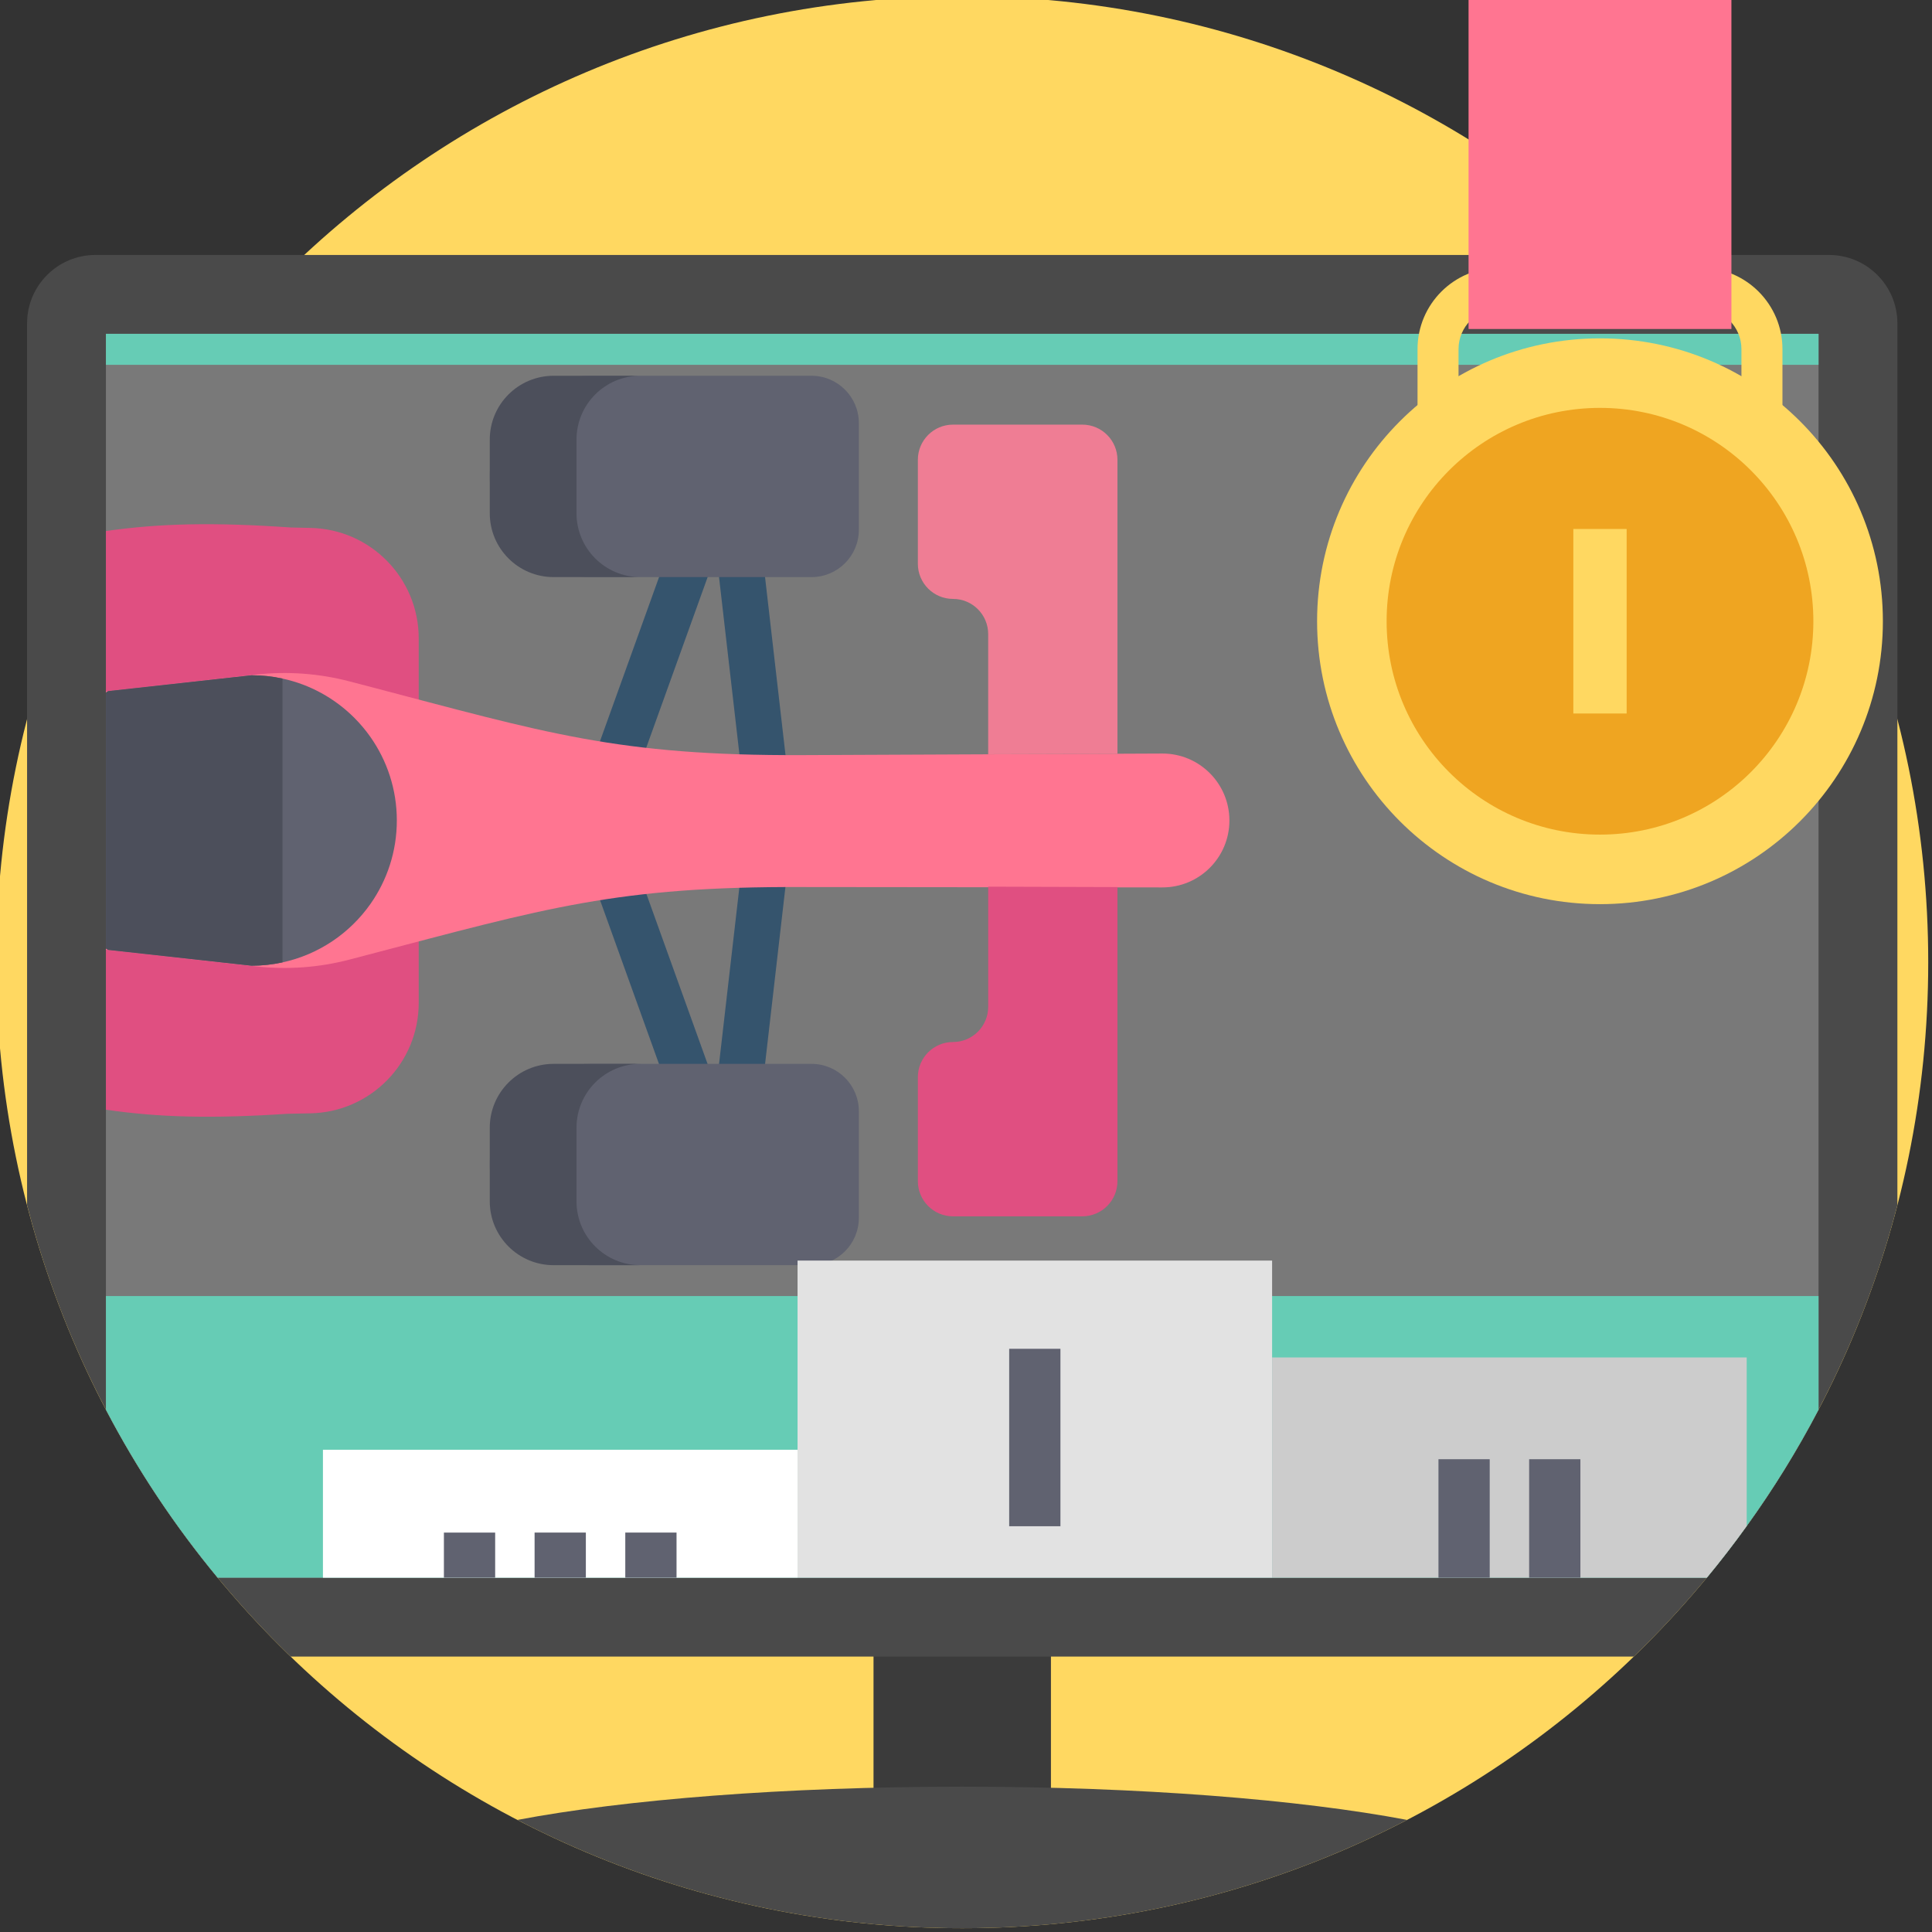 <svg viewBox="1 1 512 512" xmlns="http://www.w3.org/2000/svg"><rect x="1" y="1" width="512" height="512" fill="#333333" stroke="none"/><path d="m512 256c0 141.387-114.613 256-256 256s-256-114.613-256-256 114.613-256 256-256 256 114.613 256 256zm0 0" fill="#ffd861"/><path d="m232.492 430.609h47.016v61.121h-47.016zm0 0" fill="#3b3b3b"/><path d="m503.828 86.699v233.676c-4.91 19.02-11.973 37.168-20.898 54.199-8.316 15.902-18.262 30.824-29.609 44.535-6.062 7.324-12.52 14.305-19.344 20.898h-355.953c-6.824-6.594-13.281-13.574-19.344-20.898-11.348-13.711-21.293-28.633-29.609-44.535-8.926-17.031-15.988-35.18-20.898-54.199v-233.676c0-10.016 8.117-18.133 18.129-18.133h459.398c10.012 0 18.129 8.117 18.129 18.133zm0 0" fill="#4a4a4a"/><path d="m482.934 89.465v285.109c-5.621 10.75-11.984 21.055-19.039 30.836-3.375 4.691-6.895 9.258-10.574 13.699h-394.637c-11.348-13.711-21.293-28.633-29.613-44.535v-285.109zm0 0" fill="#797979"/><path d="m482.934 344.461v30.113c-5.621 10.75-11.984 21.055-19.039 30.836-3.375 4.691-6.895 9.258-10.574 13.699h-394.637c-11.348-13.711-21.293-28.633-29.613-44.535v-30.113zm0 0" fill="#66ccb5"/><path d="m373.887 483.297c-35.289 18.336-75.371 28.703-117.887 28.703s-82.598-10.367-117.887-28.703c28.453-5.391 70.719-8.809 117.887-8.809 47.176 0 89.434 3.418 117.887 8.809zm0 0" fill="#4a4a4a"/><path d="m198.043 210.379-7.633-66.352 12.035-1.383 7.633 66.352zm0 0" fill="#35546d"/><path d="m167.809 211.52-11.398-4.102 23.805-66.145 11.398 4.102zm0 0" fill="#35546d"/><path d="m202.453 294.254-12.039-1.383 7.637-66.352 12.035 1.383zm0 0" fill="#35546d"/><path d="m180.188 295.602-23.801-66.145 11.398-4.105 23.805 66.145zm0 0" fill="#35546d"/><path d="m111.965 170.184v96.582c0 15.934-12.738 28.941-28.672 29.277l-6.125.125c-20.25 1.328-34.113.949-48.098-1.086v-153.352c14.297-2.035 28.484-2.359 49.039-.938l5.184.113c15.922.336 28.672 13.332 28.672 29.277zm0 0" fill="#e04f81"/><path d="m326.805 218.438c0 9.824-7.98 17.773-17.805 17.734l-95.285-.098c-49.266-.195-67.906 5.551-115.562 18.035l-4.535 1.191c-8.09 2.113-16.488 2.727-24.797 1.797l-39.75-4.438v-68.441l39.75-4.441c8.309-.93 16.707-.324 24.797 1.797l4.535 1.18c47.656 12.488 66.297 18.547 115.562 18.359l95.285-.418h.074c9.789 0 17.73 7.941 17.73 17.742zm0 0" fill="#ff7591"/><path d="m262.879 235.98v31.844c0 5.148-4.172 9.32-9.32 9.32-5.145 0-9.316 4.172-9.316 9.32v27.555c0 5.148 4.172 9.32 9.316 9.32h34.258c5.148 0 9.32-4.172 9.32-9.32v-77.938zm0 0" fill="#e04f81"/><path d="m287.816 113.531h-34.258c-5.145 0-9.316 4.172-9.316 9.32v27.551c0 5.145 4.172 9.316 9.316 9.316 5.148 0 9.32 4.172 9.32 9.32v31.844l34.258-.102v-77.93c0-5.148-4.172-9.32-9.32-9.32zm0 0" fill="#ef7d94"/><path d="m106.164 218.426c0 8.246-2.59 15.875-7 22.145-5.465 7.762-13.711 13.395-23.301 15.473-2.633.574-5.371.879-8.191.879l-38.023-4.199c-.191-.117-.387-.242-.578-.355v-67.836c.191-.137.387-.262.586-.375l38.016-4.203c2.82 0 5.559.293 8.191.879 7.344 1.578 13.898 5.266 19.027 10.387 1.566 1.566 2.988 3.258 4.273 5.078 4.41 6.27 7 13.898 7 22.129zm0 0" fill="#606270"/><path d="m75.863 180.832v75.211c-2.633.574-5.371.879-8.191.879l-38.023-4.199c-.191-.117-.387-.242-.578-.355v-67.836c.191-.137.387-.262.586-.375l38.016-4.203c2.82 0 5.559.293 8.191.879zm0 0" fill="#4c4f5b"/><path d="m216.055 100.582h-58.586c-14.734 0-26.676 11.945-26.676 26.68 0 14.73 11.941 26.676 26.676 26.676h58.586c6.934 0 12.551-5.621 12.551-12.551v-28.25c0-6.934-5.617-12.555-12.551-12.555zm0 0" fill="#606270"/><path d="m153.781 117.508v19.508c0 9.344 7.574 16.922 16.922 16.922h-22.988c-9.344 0-16.922-7.578-16.922-16.922v-19.508c0-9.348 7.578-16.926 16.922-16.926h22.988c-9.348 0-16.922 7.578-16.922 16.926zm0 0" fill="#4c4f5b"/><path d="m216.055 282.934h-58.586c-14.734 0-26.676 11.941-26.676 26.676s11.941 26.676 26.676 26.676h58.586c6.934 0 12.551-5.617 12.551-12.551v-28.25c0-6.93-5.617-12.551-12.551-12.551zm0 0" fill="#606270"/><path d="m153.781 299.855v19.508c0 9.348 7.574 16.922 16.922 16.922h-22.988c-9.344 0-16.922-7.574-16.922-16.922v-19.508c0-9.344 7.578-16.922 16.922-16.922h22.988c-9.348 0-16.922 7.578-16.922 16.922zm0 0" fill="#4c4f5b"/><path d="m212.359 335.066h125.762v84.043h-125.762zm0 0" fill="#e2e2e2"/><path d="m86.582 385.199h125.777v33.91h-125.777zm0 0" fill="#fff"/><path d="m463.895 360.738v44.672c-3.375 4.691-6.895 9.258-10.574 13.699h-115.199v-58.371zm0 0" fill="#ccc"/><g fill="#606270"><path d="m142.672 407.145h13.586v11.965h-13.586zm0 0"/><path d="m118.641 407.152h13.582v11.957h-13.582zm0 0"/><path d="m166.707 407.145h13.582v11.965h-13.582zm0 0"/><path d="m268.445 358.445h13.582v47.023h-13.582zm0 0"/><path d="m382.207 387.707h13.582v31.402h-13.582zm0 0"/><path d="m406.238 387.707h13.582v31.402h-13.582zm0 0"/></g><path d="m29.07 89.465h453.863v8.219h-453.863zm0 0" fill="#66ccb5"/><path d="m473.367 118.684h-96.707v-25.18c0-11.879 9.664-21.543 21.547-21.543h53.613c11.883 0 21.547 9.664 21.547 21.543zm-85.84-10.867h74.973v-14.312c0-5.891-4.789-10.68-10.68-10.68h-53.613c-5.887 0-10.68 4.793-10.68 10.68zm0 0" fill="#ffd861"/><path d="m499.984 165.637c0 41.406-33.566 74.973-74.973 74.973-41.402 0-74.969-33.566-74.969-74.973s33.566-74.969 74.969-74.969c41.406 0 74.973 33.562 74.973 74.969zm0 0" fill="#ffd861"/><path d="m481.559 165.637c0 31.23-25.316 56.543-56.547 56.543-31.227 0-56.543-25.312-56.543-56.543 0-31.227 25.316-56.543 56.543-56.543 31.23 0 56.547 25.316 56.547 56.543zm0 0" fill="#efa521"/><path d="m417.949 141.188h14.129v48.898h-14.129zm0 0" fill="#ffd861"/><path d="m390.184 0h69.66v88.188h-69.66zm0 0" fill="#ff7591"/></svg>